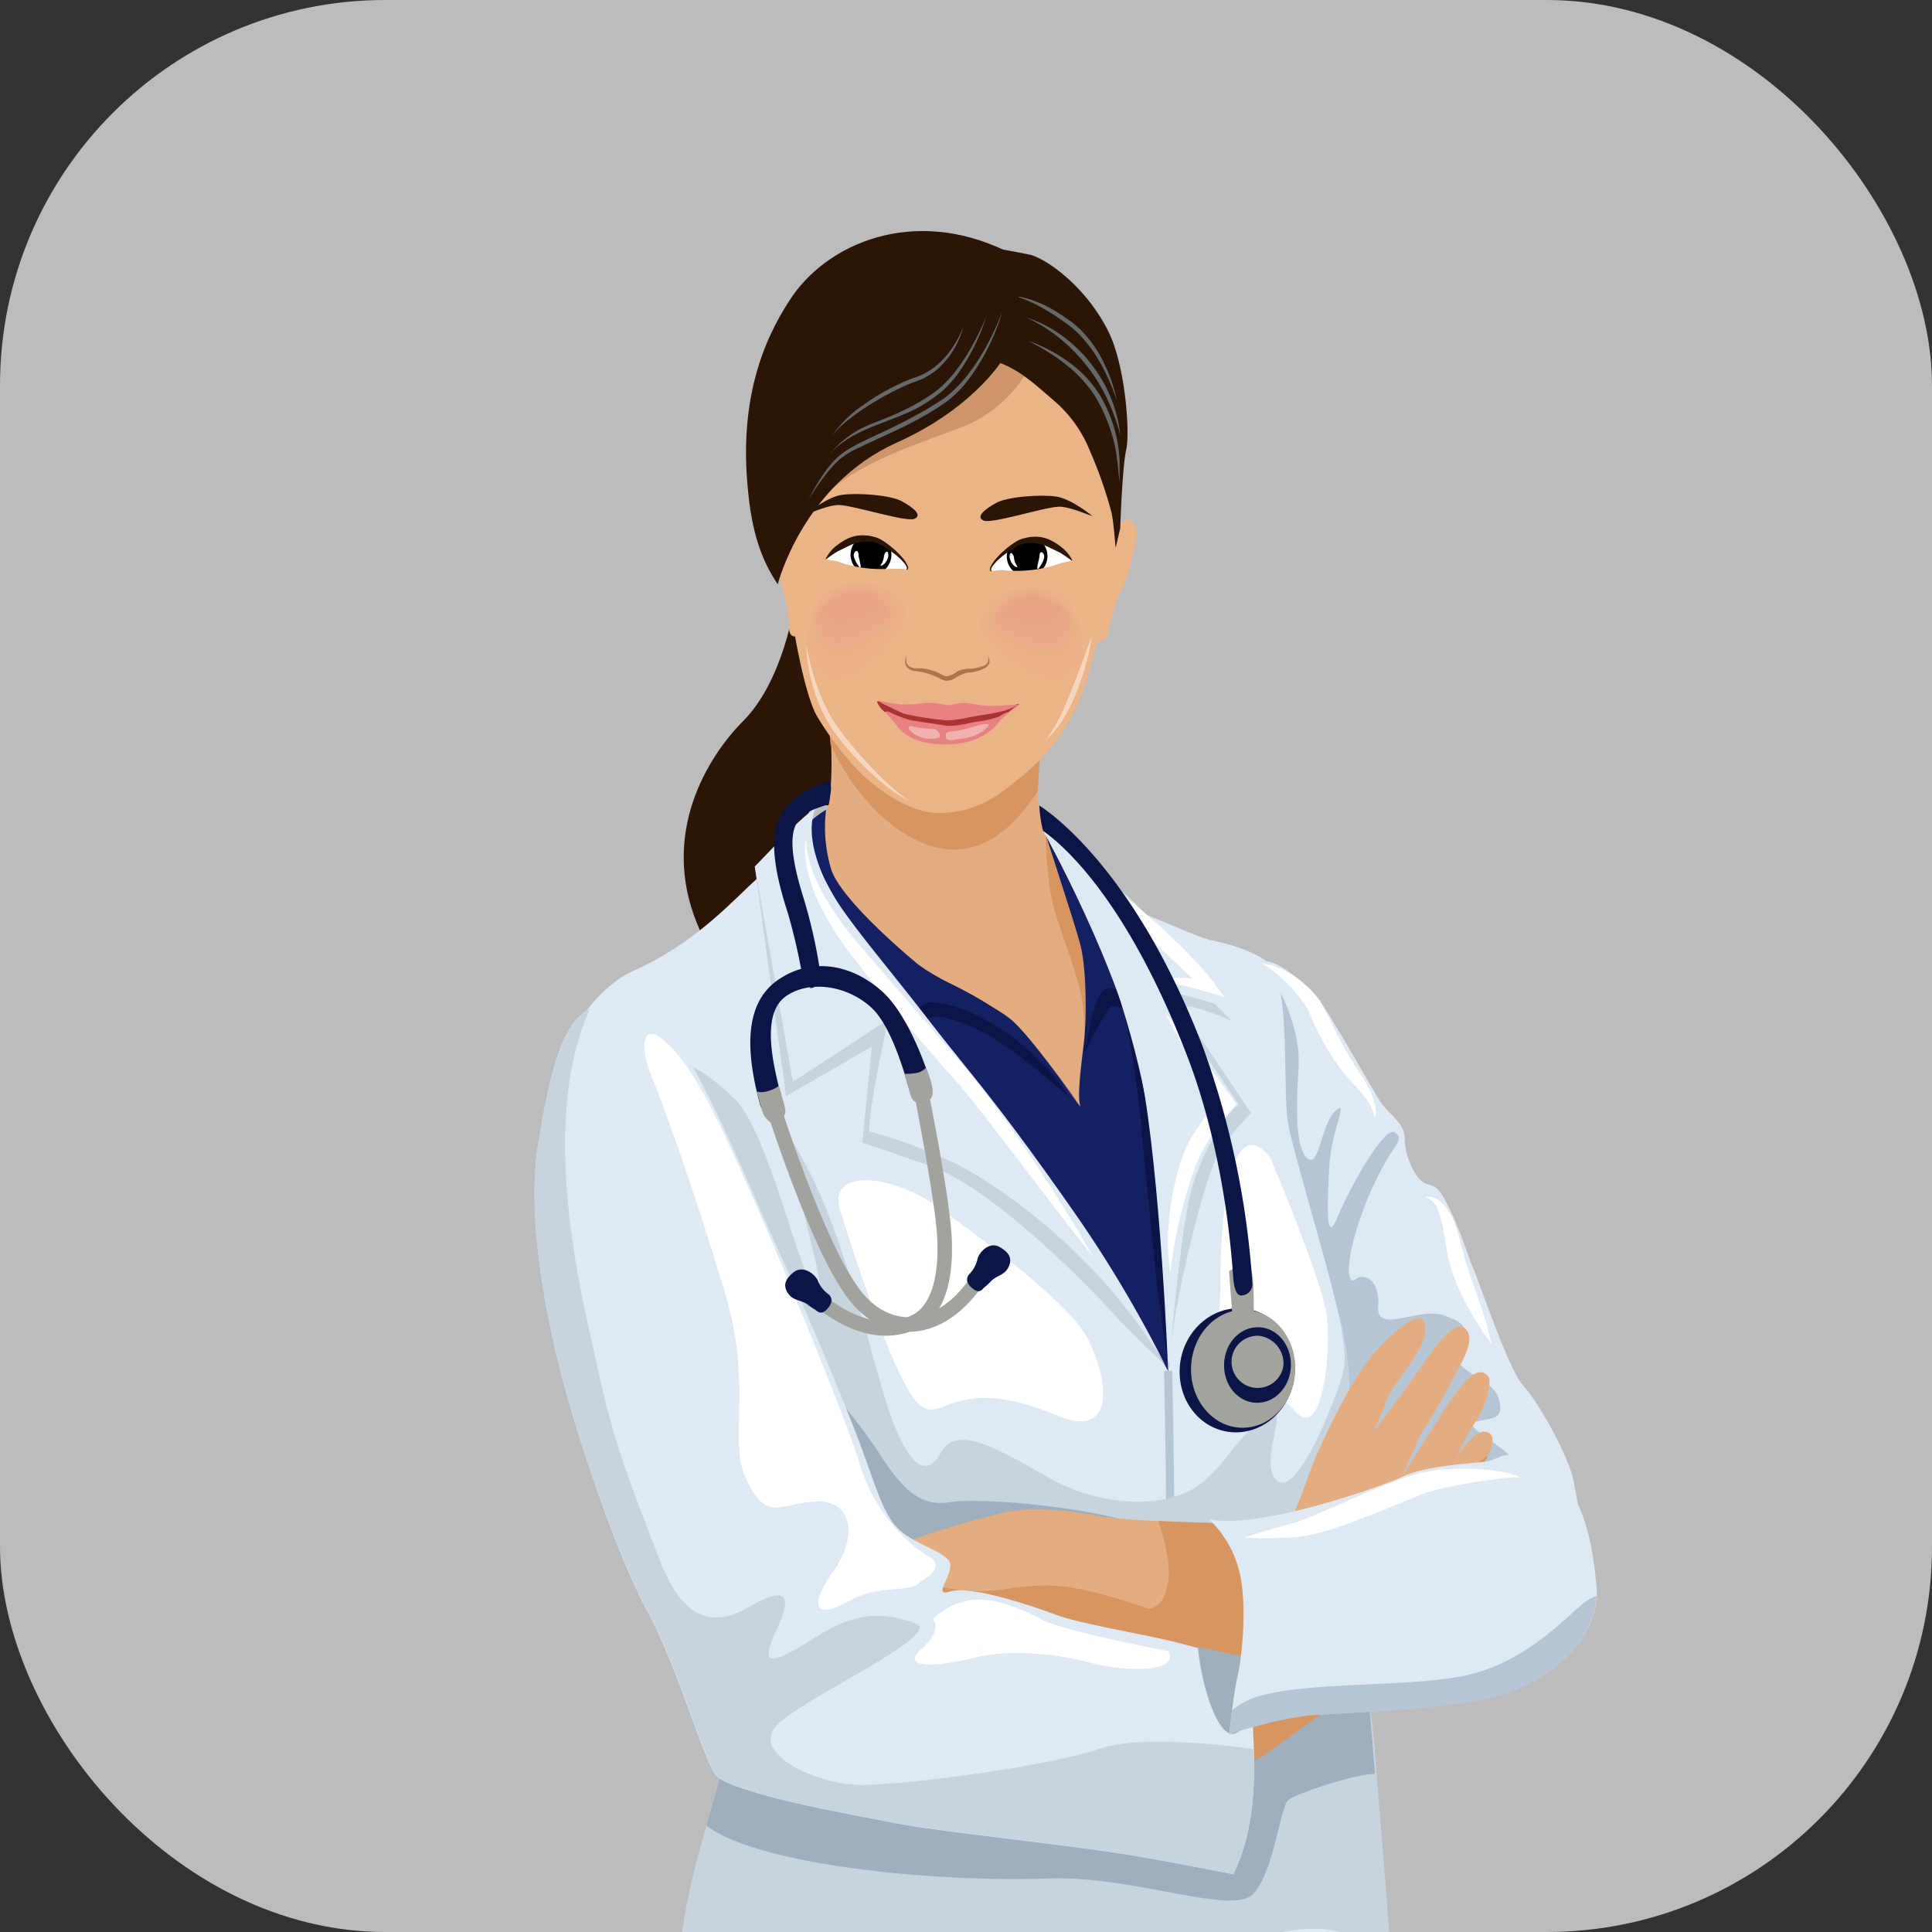 <svg xmlns="http://www.w3.org/2000/svg" xmlns:xlink="http://www.w3.org/1999/xlink" viewBox="0 0 322.94 322.94"><rect x="0" y="0" width="322.94" height="322.94" fill="#333333" stroke="none"/><defs><style>.cls-1{fill:none;}.cls-2{fill:#bcbcbc;}.cls-3{clip-path:url(#clip-path);}.cls-4{fill:#3c3f44;}.cls-5{fill:#191a1e;}.cls-6{fill:#2b1506;}.cls-7{fill:#b8bec1;}.cls-8{fill:#e4ad81;}.cls-9{fill:#d79561;}.cls-10{fill:#152063;}.cls-11{fill:#0b1547;}.cls-12{fill:#dfe9f4;}.cls-13{fill:#b6c5d3;}.cls-14{fill:#fff;}.cls-15{fill:#c6d4e0;}.cls-16{fill:#9fafbc;}.cls-17{fill:#a3a39d;}.cls-18{fill:#ebb486;}.cls-19{fill:#e88282;}.cls-20{fill:#a33;}.cls-21{fill:#f2b1b1;}.cls-22{fill:#af734a;}.cls-23{fill:#ce956b;}.cls-24{opacity:0.45;}.cls-25{fill:#ebb386;}.cls-26{fill:#ebb286;}.cls-27{fill:#ebb186;}.cls-28{fill:#ebb086;}.cls-29{fill:#ebaf85;}.cls-30{fill:#eaae85;}.cls-31{fill:#eaad85;}.cls-32{fill:#eaac85;}.cls-33{fill:#eaab85;}.cls-34{fill:#eaaa85;}.cls-35{fill:#eaa985;}.cls-36{fill:#eaa885;}.cls-37{fill:#eaa784;}.cls-38{fill:#eaa684;}.cls-39{fill:#eaa584;}.cls-40{fill:#eaa484;}.cls-41{fill:#eaa384;}.cls-42{fill:#e9a384;}.cls-43{fill:#e9a284;}.cls-44{fill:#e9a184;}.cls-45{fill:#e9a084;}.cls-46{fill:#e99f84;}.cls-47{fill:#e99e83;}.cls-48{fill:#e99d83;}.cls-49{fill:#e99c83;}.cls-50{fill:#e99b83;}.cls-51{fill:#e99a83;}.cls-52{fill:#e99983;}.cls-53{fill:#e99883;}.cls-54{fill:#e89783;}.cls-55{fill:#e89682;}.cls-56{fill:#e89582;}.cls-57{fill:#e89482;}.cls-58{fill:#e89382;}.cls-59{fill:#e89282;}.cls-60{fill:#f7d6bf;}.cls-61{fill:#656868;}</style><clipPath id="clip-path"><rect class="cls-1" width="322.94" height="322.94" rx="64.41"/></clipPath></defs><g id="background"><rect class="cls-2" width="322.94" height="322.94" rx="64.41"/></g><g id="image"><g class="cls-3"><path class="cls-4" d="M117.76,394.63s2.35,52.49,1.57,61.12-.79,17.26-.79,17.26,12.49,0,22.64,4.31,49.92,3.69,60.85.81,16-5.75,16-5.75,2-24.54,3.53-38.92c2.7-24.84,6.81-55.79,6.14-76.64-.78-24.45-2.23-49.91-2.23-49.91l-7.81-15.82-85.84-10s-16,38.83-14.49,56.09S117.76,381,117.76,394.63Z"/><path class="cls-5" d="M225.49,306.91l-7.81-15.82L130.54,286s-14.75,34-13.19,51.22.41,43.77.41,57.43c0,0,2.35,52.49,1.57,61.12s-.79,17.26-.79,17.26a70.92,70.92,0,0,1,18.84,2.92c1.29-23.43,3.71-64.83,5.36-77,2.34-17.26,24.2-30.92,49.18-38.83,13.58-4.3,26.23-10.39,35.8-17.68C226.52,324.26,225.49,306.91,225.49,306.91Z"/><path class="cls-6" d="M133.18,96.54c0,5.56-2.78,17.79-8.89,23.91s-13.9,18.9-7.78,33.91,23.34,41.14,23.34,41.14-1.11,5.56,11.68-21.13,13.9-18.34,11.67-35S133.18,96.54,133.18,96.54Z"/><path class="cls-7" d="M138.19,134.6a61.26,61.26,0,0,0,7.73.47s27.46,1.72,29.28,5c3.83,7-23.83,16.76-30.64,13.44s-8.07-11.73-9.1-14.69S135.46,134.13,138.19,134.6Z"/><path class="cls-8" d="M138.67,133.47c1-8.17-.68-19.19-.68-19.19s13,7.48,19.43,8.17a31.6,31.6,0,0,0,16.7-2.48s-2.38,16.7,1.71,21.67,7.5,8.89,7.5,8.89,5.79,32.34,5.45,43S182.65,207,173.1,201s-38.52-37.67-42.27-43.36A28.44,28.44,0,0,1,126.4,147S137.65,141.64,138.67,133.47Z"/><path class="cls-9" d="M138.81,124.37c-.3-3.85-.82-10.09-.82-10.09s13,7.48,19.43,8.17a31.6,31.6,0,0,0,16.7-2.48s-.49,10.41-.67,12.33c-3.48,5.22-10.66,14.14-22.15,7.11C146.19,136.29,141.65,130.61,138.81,124.37Z"/><path class="cls-9" d="M174.81,139.51c0,2.84.34,9.24,1.7,13.5s2.39,6.76,3.75,11.38,1,10,.68,15.28c0,0,2.39-2.13,3.41-9.6a31.15,31.15,0,0,0-2-17.41C180.26,147.68,174.81,139.51,174.81,139.51Z"/><path class="cls-10" d="M174.81,139.51s4.77,14.57,5.79,18.48,1,12.08.68,15.28-1.36,9.95-.68,11.73c0,0-6.82-8.89-10.23-12.08s-16.36-9.24-19.43-12.44-14.65-13.86-14-21-3.41,2.13-3.41,2.13L126.4,147A119.94,119.94,0,0,0,138,173.63c10.23,17.41,39.2,50.46,50.45,56.5s13-6,12.27-21.32-9.2-37.32-12.61-47.27-7.16-13.86-8.52-16.34A30.49,30.49,0,0,0,174.81,139.51Z"/><path class="cls-11" d="M147.19,159.77c3.75.71,14.66,5.68,19.1,8.88s12.61,14.93,12.61,14.93-9.92-9.05-16-11.73c-6.48-2.84-8-2.3-9.21.35a44.54,44.54,0,0,0-3.41,11.38A75,75,0,0,1,145.83,169C144.13,160.48,143.45,159.06,147.19,159.77Z"/><path class="cls-11" d="M191.85,172.2s-4.77-5.68-6.48-3.55a48.9,48.9,0,0,0-4.09,7.46s0-7.81,1.71-12.08S188.78,167.58,191.85,172.2Z"/><path class="cls-10" d="M180.6,185s-8.18-11.73-11.59-14.57-12.61-6.75-16-9.6-12.27-10.66-14-15.28a24.43,24.43,0,0,1-.93-10.2s-2.82,1.67-3.5,3.09-3.07,5.69-3.07,5.69,8.87,18.84,9.89,22,8.18,15.28,8.18,15.28,1.71-14.21,6.14-13.86,7.66,2.06,11.25,4.27C174.47,176.47,180.6,185,180.6,185Z"/><path class="cls-10" d="M174.81,139.51s6.47,7.46,8.52,11,8.52,21.67,8.52,21.67-2.73-5-4.77-6.39-3.07-.36-4.09,2.49a72.84,72.84,0,0,0-1.71,7.81s1.37-12.79,0-16.7S174.81,139.51,174.81,139.51Z"/><path class="cls-11" d="M187.6,167.76a177,177,0,0,1,3.1,19.58c.17,3.59,1.72,17.77,2.41,24.78s2.76,19.57,2.76,19.57a47.9,47.9,0,0,0,2.58-21.37,146.27,146.27,0,0,0-5.51-29.09C190.35,172.25,187.6,167.76,187.6,167.76Z"/><path class="cls-12" d="M210.94,161.19c.7-2,7.5,2.84,9.89,6.39s7.84,13.15,9.54,16,4.43,3.91,4.43,6.75,1.71,6.75,3.41,7.46,2,0,4.09,4.27,3.41,8.88,4.09,10.3,5.8,16.7,8.18,19.19,7.84,12.08,8.53,16.35,5.11,22-1,26.65-27.95,4.27-37.49-13.5c0,0-1.37-14.57-4.44-21s-3.4-28.07-6.81-37.67S206.51,174,210.94,161.19Z"/><path class="cls-13" d="M214,165.81s3.41,6.39,3.07,12.44-.68,13.15,1.36,15.28,2.39-5.69,4.77-7.82-.68,3.2-1,9.24-.68,13.5,1.36,8.53,7.84-15.28,9.55-14.22,0,2.14-1.71,5.33A54.93,54.93,0,0,0,226.62,206c-1.7,5.69-1.36,8.89,0,7.82s4.09,0,3.75,4.62,6.82,0,10.91,1.42,4.09,2.14,2.39,5.69,5.79,4.62,6.81,8.17-.68,3.2-3.75,3.91,6.48,4.62,7.5,8.18-20.11,1.42-27.61,3.19c-1.38.33-2.6.61-3.69.76a42.86,42.86,0,0,0-2.79-9.64c-3.06-6.4-3.4-28.07-6.81-37.67-.6-1.69-1.2-3.68-1.76-5.86l.05-.18C209.12,186.06,214,165.81,214,165.81Z"/><path class="cls-12" d="M108,451.51c.94-6.78,2.17-67.42,5-115.39,1.07-18.46,5-29.23,8.2-42s10-49.28,3.64-66.81-9.09-40.75-15.91-47.39S98,169,98,169s3.24-4.62,7.73-6.64C116.15,157.69,122,151,126.4,147a110.34,110.34,0,0,0,8.18-8.53S135,150.67,147,163.09c4.38,4.55,19.09,22.46,26,32a339.59,339.59,0,0,1,22.27,34.11s.91-6.63-1.36-28.9-6.37-31.27-9.09-41.22-3.19-12.32-3.19-12.32,4.55,4.26,8.64,5.68,10,4.27,12.27,4.74,6.59,1.54,9.43,3.67c3.8,2.85,2.39,21,3.3,26.66s8.18,28.43,9.54,37.43,0,13.74.91,34.11S231,299.45,231,314.8c0,12.16,4,32.52,5.38,53.55.72,10.95,6.32,60.48,8.1,72.16,0,0-.15,7.89-15.48,9s-21.52,1.23-31.8,2.84-15.32,5.11-43.71,6.24S108,451.51,108,451.51Z"/><path class="cls-14" d="M212.31,193.48s8.71,20.44,9.47,26.5-.76,21.19-5.3,15.89-6.44-.75-11.36-.37S204,226.79,204,214.3,205.88,185.53,212.31,193.48Z"/><path class="cls-14" d="M155.16,200.67s23.43,16,26.87,23.47c4.17,9.08,3.07,16.05-5.29,12.49-17.79-7.57-19.31,2.27-23.47-2.27s-11-26.12-12.87-32.17S146.83,195.75,155.16,200.67Z"/><path class="cls-15" d="M190.71,155.5l15.23,15.17a47.2,47.2,0,0,0-6.59-2.37c-2.27-.48-.91,1.89-.91,1.89l10.68,15.87a47.19,47.19,0,0,0-5,5.93c-3.18,4.73-8.63,30.08-8.41,33.88,0,0,1.14-19.67-.45-33.17S188,160,186.85,156.21,190.71,155.5,190.71,155.5Z"/><path class="cls-15" d="M194.35,227.76s-12.5-22-19.32-30.09-23.86-30.32-28.18-36-11.36-18.48-11.59-20.37-9.09,3.55-9.09,3.55l5.23,38.38,14.32-8.29L144.13,191s5.68,1.9,11.59,4c10.41,3.75,26.36,20.14,30,24.16S194.35,227.76,194.35,227.76Z"/><path class="cls-12" d="M174.35,138.85s5.91,4.1,12.73,9.78,18.63,19.9,18.63,19.9-9.09-2.84-11.36-2.84c0,0,2.63,4.42,4.55,7.11,5.22,7.34,8.18,11.84,8.18,11.84s-3.18,1.9-6.82,10.9c-1.58,3.91-2.27,8.53-3.18,16.11s-1.82,17.53-1.82,17.53-1.25-32.57-4.54-49.75S174.35,138.85,174.35,138.85Z"/><path class="cls-12" d="M195.26,229.18A207.23,207.23,0,0,0,178.9,201.7c-12.28-17.53-16.39-21.83-23-30.33-8.48-11-15.19-18.51-17.72-23.69S135,138,136.4,134.89a64.9,64.9,0,0,0-5.23,4.74l-5,5.21,6.37,36,15.91-10.42s-3.19,14.45-3.19,18.71c0,0,10.46,2.61,18.41,7.58C186,210.7,195.26,229.18,195.26,229.18Z"/><path class="cls-13" d="M204,451.24l-4,1.14c2.18-16-6.42-159.21-6.45-160-.42-4.11.14-14.44.69-24.43.34-6.38.67-12.41.67-15.8,0-8.42-.34-22.81-.34-23l1.36,0c0,.14.34,14.55.34,23,0,3.43-.32,9.48-.67,15.88-.52,9.47-1.1,20.2-.69,24.25C195.07,295.61,202.85,433.07,204,451.24Z"/><path class="cls-15" d="M123,183.93c5.46,5.69,10.23,27.72,13,31.27s-.69-7.81-2-14.21-4.77-17.06,1.36-5,10.23,30.57,13,39.09,6.13,12.8,8.86,7.82,9.54-.71,18.41,4.27,20.11,5,25.22.71,4.78-6.4,10.23-10.66-.68,6.39,2.05,9.95,7.81-7.84,9.82-13.14c2.57-6.82,2-6.47.82-14.85.53,2.21.94,4.17,1.17,5.72,1.37,9,0,13.74.91,34.11s3,21.6,3.86,32.64c.24,3.22,3,36.09,3.23,42-4.84-12.12-9.91-16.46-42.23-2.73-13.82,5.88-50.34-10.14-62.81-4.17A67.63,67.63,0,0,0,113,336.12c0-.27,0-.54,0-.8.46-18.48,5-28.43,8.18-41.22s10-49.28,3.64-66.81-9.09-40.75-15.91-47.39l-1.35-1.31C111.37,174.1,119,179.77,123,183.93Z"/><path class="cls-16" d="M229.84,296.52c-3.41,0-13.1,3.26-14.47,4.33s-2.38,11.73-5.79,15.63-19.77-3-34.43-2.48c-19.7.65-48.26-2.29-57.07-8.81,1-3.65,2.13-7.24,3.09-11.09,2.34-9.4,6.63-31.55,6.23-49.61,5.37-6.79,10.93-12.58,10.93-12.58a82.9,82.9,0,0,1,8.86,11.37c4.1,6.4,7.16,8.53,11.59,7.82s19.78.35,30,3.2c7.46,2.07,25.05.18,36.81,1.75a25.25,25.25,0,0,0,.12,3C228,273.35,229,286.28,229.84,296.52Z"/><path class="cls-8" d="M197.65,277.39s8.18-4.26,10.22-6.75,8.18-16.34,10.91-24.16c1.69-4.84,6.31-14,9-17.77a29.07,29.07,0,0,1,4.27-5c2.72-2.48,5.45-4.62,6.13-2.48s-1.7,5.68-2.73,7.1-3.4,4.62-3.75,6a40.56,40.56,0,0,1-2.38,5.34s4.94-6.58,7-9.42,6.3-9.78,8.35-8.35.34,4.62-1.37,7.81-4.09,7.47-5.11,8.89-3.75,8.17-3.75,8.17,4.09-6.75,7.5-11.9c2.52-3.82,5.12-6.93,6.82-4.8.79,1-.68,5.69-2.05,7.46a45.81,45.81,0,0,0-3.41,6.4s2.73-4.62,4.78-4.62,1.7,2.49,0,5c-1.33,1.94-3.75,5.69-3.75,5.69s-4.43,8.17-7.16,14.93a54.87,54.87,0,0,1-10.57,16.7c-3.75,3.91-11.25,8.53-14.32,11s-14.31,6-14.31,6,2.72-8.89,1.7-13.86A46.33,46.33,0,0,0,197.65,277.39Z"/><path class="cls-9" d="M199.69,284.86a46.33,46.33,0,0,0-2-7.47s8.18-4.26,10.22-6.75a52.3,52.3,0,0,0,4.32-8.15c3.86,2.34,9.38,4.92,13.75,3.89,7.5-1.78,12.95-12.8,17.73-18.48a21.9,21.9,0,0,1,5-4.55,8.71,8.71,0,0,1-.6,1c-1.33,1.94-3.75,5.69-3.75,5.69s-4.43,8.17-7.16,14.93a54.87,54.87,0,0,1-10.57,16.7c-3.75,3.91-11.25,8.53-14.32,11s-14.31,6-14.31,6S200.71,289.83,199.69,284.86Z"/><path class="cls-8" d="M205.49,254.65s-16-.35-20.8-1.07-11.25-2.13-17-.71a165.44,165.44,0,0,0-19.43,6c-4.09,1.78-10.91,8.53-13.3,9.95s-5.45,6.05-6.47,8.89-.69,8.17,6.47,8.88,23.18-3.91,28.64-6.75,10.56-8.88,16-8.53,17.72,5.33,23.18,7.11a126.54,126.54,0,0,0,13,3.2s3.41-6,1-14.57S205.49,254.65,205.49,254.65Z"/><path class="cls-9" d="M179.58,271.35c-5.46-.35-10.57,5.69-16,8.53s-21.48,7.46-28.64,6.75-7.5-6-6.47-8.88,4.09-7.46,6.47-8.89c2.19-1.3,8.09-7.06,12.21-9.39,4.16,6,14.82,7.09,20.52,6.2,6.82-1.07,10.22-.71,14.66.35s9.54,2.84,9.54,2.84,2.73.36,3.41-4.62c.42-3.08-.73-7.27-1.67-10,5.8.27,11.9.41,11.9.41s8.86,3.91,11.25,12.44a22.8,22.8,0,0,1,.83,5.58c-.06,1.31-.16,2.68-.29,4.06a16.71,16.71,0,0,1-1.57,4.93,126.54,126.54,0,0,1-13-3.2C197.3,276.68,185,271.71,179.58,271.35Z"/><path class="cls-12" d="M206.17,313.29c1.36-2.85,3.07-7.47,3.41-15.29s-1-20.25-1-20.25-8.86-2.49-13.29-3.55-15-2.85-18.75-4.27-14.32-5-17.73-3.91,1.37-3.55-.34-5.33-6.13-2.84-8.52-5.33-3.75-7.46-6.13-13.86-9.6-23.77-13-30.92c-4.42-9.42-13.63-32.69-19.43-38.73S102,166.52,98,169s-6,9.59-8.06,22.39S91.63,222,94.7,233s8.86,27.72,13.29,35.89,8.18,20.26,9.89,24.17,1,4.26,7.84,6.4,17,3.91,24.2,5.33,28.64,3.55,39.2,5.33C196.06,311.25,206.17,313.29,206.17,313.29Z"/><path class="cls-15" d="M98,169q.3-.19.6-.36c-9,20-.84,50,1.22,59.7,2.73,12.8,5.46,19.55,10.57,32.7s11.93,9.24,15.68,7.1,7.16-2.84,3.75,4.27,0,5.33,6.82,1.06,11.25-3.9,16.36-2.13-18.75,12.44-23.18,17.06,6.48,9.95,14.32,9.95,31.36-3.2,39.54-6c6.07-2.11,17.77-1.09,25.91,0,.06,2,.07,3.94,0,5.66-.34,7.82-2.05,12.44-3.41,15.29,0,0-10.11-2-17-3.2-10.56-1.78-32-3.91-39.2-5.33s-17.38-3.2-24.2-5.33-6.14-2.49-7.84-6.4-5.46-16-9.89-24.17S97.77,244,94.7,233s-6.82-28.78-4.77-41.57S94,171.49,98,169Z"/><path class="cls-14" d="M154,264.26s4.54-2.27,1.13-4.16-9.08-7.57-11.35-15.14S130.94,211.65,124.88,198s-9.46-20.06-13.62-23.85-4.25,1.18-2.36,5.72,6.93,18.49,12.2,35.92c4.92,16.27.38,25,3.78,31.79s5.3,3.78,11.36,3.41,7.37,5.61,3,11.73-2.65,7.95,2.64,4.92S152.13,266.53,154,264.26Z"/><path class="cls-14" d="M195.28,276s-17.79-3.41-21.19-5.3-9.09-4.17-12.87-3a11,11,0,0,0-5.3,3s1.89,1.51-1.89,4.92,2.65,3,8.7,1.51,13.63-.75,19.3.76S197.18,279.78,195.28,276Z"/><path class="cls-16" d="M206.41,276.58c4.31.81,4,.78,6.46,1.35-.94,5.46-4.72,11.9-6.87,11.9-2.52,0-5.08-7.58-5.79-14.59C201,275.52,205.76,276.46,206.41,276.58Z"/><path class="cls-12" d="M202.08,253.94a18,18,0,0,1,5.11,8.88c1.36,5.69.34,14.57-.34,17.42s-1.36,9.59-1.36,9.59,8.52-2.84,14.31-3.2c6.89-.42,25.74-1.14,32.73-3.91,9.88-3.9,15-11,14.32-17.76s-2.05-16.35-8.87-19.9-6.81-1.07-9.88-.72-9.89.72-13.64,2.49S210.26,255.72,202.08,253.94Z"/><path class="cls-13" d="M264.46,268.15a7.17,7.17,0,0,1,2.41-1.39c-.31,6.19-5.33,12.4-14.34,16-7,2.77-25.84,3.49-32.73,3.91-5.79.36-14.31,3.2-14.31,3.2s.19-1.86.46-4a12.85,12.85,0,0,1,2.6-1.64c6.82-3.2,24.89-2.14,35.12-3.91S260.37,271.71,264.46,268.15Z"/><path class="cls-14" d="M254.08,247a2.46,2.46,0,0,0-.68-.36l-.74-.25c-.49-.14-1-.25-1.49-.34-1-.19-2-.32-3-.41a41.51,41.51,0,0,0-6.11-.07,25.36,25.36,0,0,0-3.1.35,21.93,21.93,0,0,0-3.1.76c-1,.31-1.93.66-2.88,1l-2.8,1.1-2.76,1.14-2.72,1.18c-1.81.8-3.61,1.6-5.39,2.34a26.4,26.4,0,0,1-2.63,1l-2.87.8c-1.92.55-3.84,1.1-5.76,1.76a53.15,53.15,0,0,0,6,.07c1,0,2-.1,3-.19a13.55,13.55,0,0,0,1.61-.24c.51-.1,1-.21,1.52-.34,1-.26,2-.55,2.93-.86s1.91-.64,2.86-1,1.87-.71,2.8-1.06l2.77-1.1,2.74-1.12c.9-.39,1.81-.74,2.7-1.1a27.24,27.24,0,0,1,2.63-.9c.9-.24,1.83-.46,2.77-.66,1.9-.39,3.83-.71,5.78-1,1-.14,1.95-.28,2.93-.39.5-.05,1-.1,1.48-.13A5.64,5.64,0,0,1,254.08,247Z"/><path class="cls-14" d="M182.7,210.05c-3.55-6.23-7.41-12.28-11.43-18.22-2-3-4.09-5.89-6.26-8.77-1.08-1.44-2.2-2.85-3.37-4.25l-3.51-4.07c-4.68-5.41-9.36-10.79-14-16.22a53.94,53.94,0,0,1-6.22-8.53,28.76,28.76,0,0,1-2.23-4.77,17.14,17.14,0,0,1-.69-2.55,12.27,12.27,0,0,1-.23-2.65,11.58,11.58,0,0,0-.18,2.7,17.55,17.55,0,0,0,.38,2.7,27.07,27.07,0,0,0,1.77,5.18,47.38,47.38,0,0,0,5.75,9.25c4.35,5.7,8.92,11.24,13.61,16.65l3.53,4c1.15,1.32,2.27,2.7,3.38,4.08,2.21,2.78,4.38,5.62,6.56,8.45C173.91,198.74,178.22,204.45,182.7,210.05Z"/><path class="cls-14" d="M183,146.21c1.33,1.84,2.77,3.55,4.24,5.22s3,3.29,4.56,4.88,3.15,3.13,4.75,4.66l1.21,1.13,1.21,1.13,1.21,1.12c.4.37.81.75,1.14,1.11l1-1.67c-.72-.09-1.43-.17-2.14-.22s-1.43-.09-2.15-.11-1.43,0-2.16.07c-.36,0-.72.08-1.07.14a4.49,4.49,0,0,0-1,.32,5.15,5.15,0,0,1,1,.07l1,.19,2,.48,2,.53c.67.19,1.35.36,2,.56l2.86.83-1.85-2.51c-.37-.5-.73-.93-1.09-1.36l-1.12-1.27-1.15-1.23-1.16-1.2q-2.35-2.39-4.84-4.62c-1.65-1.49-3.35-2.94-5.1-4.32A65.39,65.39,0,0,0,183,146.21Z"/><path class="cls-14" d="M194.82,169.38c.34.69.69,1.37,1.05,2.05s.71,1.35,1.08,2c.74,1.34,1.49,2.66,2.26,4s1.56,2.61,2.36,3.9,1.61,2.58,2.44,3.86l.12-1.59c-.48.49-.9,1-1.34,1.47s-.84,1-1.24,1.53a31.08,31.08,0,0,0-2.24,3.28,19.09,19.09,0,0,0-.95,1.79l-.21.47-.11.24-.09.23c-.13.32-.25.63-.36.94a37.67,37.67,0,0,0-1.1,3.78,48,48,0,0,0-1.18,7.69,33.37,33.37,0,0,0,.32,7.74,73.68,73.68,0,0,1,1.23-7.52c.54-2.46,1.18-4.89,1.92-7.27.39-1.19.78-2.37,1.24-3.51.11-.28.22-.56.34-.84l.19-.39.19-.4c.27-.53.55-1.06.87-1.58.63-1,1.32-2.05,2.06-3q.56-.75,1.14-1.47c.38-.48.79-1,1.17-1.4l.7-.8-.57-.79c-.88-1.24-1.78-2.47-2.68-3.69s-1.83-2.43-2.76-3.63-1.89-2.39-2.86-3.57c-.48-.59-1-1.18-1.47-1.76S195.34,170,194.82,169.38Z"/><path class="cls-14" d="M249.23,224.6a12.74,12.74,0,0,0-.34-1.74c-.13-.57-.29-1.14-.46-1.7-.32-1.11-.69-2.21-1.05-3.29-.74-2.18-1.53-4.31-2.21-6.42-.36-1-.6-2.06-.89-3.21s-.62-2.25-1-3.37a11.67,11.67,0,0,0-1.75-3.25,4.55,4.55,0,0,0-1.48-1.24,2.87,2.87,0,0,0-1.82-.29,3.18,3.18,0,0,1,1.38.89,4.38,4.38,0,0,1,.79,1.33,16.65,16.65,0,0,1,.84,3.14l.58,3.34c.05.29.11.57.16.85l.08.43.1.45c.14.6.3,1.18.48,1.75a37.71,37.71,0,0,0,2.85,6.45c.56,1,1.15,2,1.79,3S248.54,223.64,249.23,224.6Z"/><path class="cls-14" d="M229.84,186.89a5.14,5.14,0,0,0,0-2.14,10.53,10.53,0,0,0-.66-2.06,19.09,19.09,0,0,0-1-1.91c-.36-.61-.77-1.2-1.14-1.76a72.55,72.55,0,0,1-3.95-7l-.92-1.8-.95-1.83c-.17-.3-.34-.63-.56-1a11.06,11.06,0,0,0-.67-.93,13.67,13.67,0,0,0-1.53-1.6,18.38,18.38,0,0,0-3.5-2.48,15.45,15.45,0,0,0-1.95-.87,6.25,6.25,0,0,0-2.09-.4,8.48,8.48,0,0,1,1.73,1.07c.54.41,1.05.84,1.55,1.29a28.39,28.39,0,0,1,2.74,2.86,17.7,17.7,0,0,1,1.13,1.53c.17.26.32.52.46.78s.25.54.39.85l.86,1.87c.3.62.6,1.24.92,1.86a33.55,33.55,0,0,0,4.68,7l.35.39.35.37.67.74c.44.5.87,1,1.27,1.53A8.75,8.75,0,0,1,229.84,186.89Z"/><path class="cls-17" d="M148.07,223.27a12.43,12.43,0,0,0,5.42-1.25c4.13-2,6.1-7.6,5.55-15.84-.47-7-3.95-24.32-4.1-25.05l-2.37.47c0,.18,3.59,17.91,4.05,24.74.47,7.08-1.05,12-4.18,13.5-7.21,3.46-14.53-3-16.6-5.11l-1.71,1.71C136,218.3,141.56,223.27,148.07,223.27Z"/><path class="cls-17" d="M151.9,222.6h.43c3.2-.12,7.95-1.69,12.41-8.43l-2-1.33c-3.09,4.65-6.71,7.19-10.48,7.34-3.11.11-6.08-1.45-8.37-4.39-6.32-8.13-13.89-32.47-14-32.72l-2.32.72c.32,1,7.77,25,14.36,33.49C144.64,220.72,148.15,222.6,151.9,222.6Z"/><path class="cls-11" d="M128.91,186.1a1.77,1.77,0,0,0,.5-.07,1.89,1.89,0,0,0,1.32-2.32c-2.5-9-2.76-14.92.79-17.29,3.84-2.56,9.94-1.74,14,1.88,3.4,3,5.61,10.9,6.42,13.6a1.88,1.88,0,0,0,3.61-1.07c-.13-.44-3.25-10.79-8.13-15.14-5.35-4.76-12-5.54-17.22-2-5.08,3.39-6.1,10.27-3.12,21.05A1.89,1.89,0,0,0,128.91,186.1Z"/><path class="cls-11" d="M135.83,164s-.46,1.17-.43,1.17a1.88,1.88,0,0,0,1.79-2,84.19,84.19,0,0,0-3-13.47c-4.09-13.29-.24-13.68,4.37-15.3.3-2.12.48-2.57.21-3.83-2.7.63-7.83,3-9,7.49-.84,3.34-.26,7.82,1.91,14.53a96.31,96.31,0,0,1,2.49,10.84C134.27,164.46,134.83,164,135.83,164Z"/><path class="cls-17" d="M154.77,178.47a2.6,2.6,0,0,1-1.62.88,8.59,8.59,0,0,1-2,.13l1.08,3.7s.4,1.22,1.41,1.15a2.68,2.68,0,0,0,1.62-.41c.67-.4.81-1.21.47-2.69A20.64,20.64,0,0,0,154.77,178.47Z"/><path class="cls-17" d="M130.19,181.5s1,3.37,1,3.64a1.7,1.7,0,0,1-.34,1.68,5.83,5.83,0,0,1-2,.81A3.41,3.41,0,0,1,127.5,186c-.34-1-1-3.57-1-3.57a2.38,2.38,0,0,0,1.34.07A5.47,5.47,0,0,0,130.19,181.5Z"/><path class="cls-11" d="M137.55,219.35a2.2,2.2,0,0,0,.86-.72,2.36,2.36,0,0,0,.58-1.17,1.36,1.36,0,0,0-.63-1.21,5.26,5.26,0,0,1-1.7-2.29c-.54-1.08-2.47-2.51-4-1.3s-1.79,2.33-.89,3.59,2.24,1,3.32,1.88c.53.44,1.07.7,1.46,1A1,1,0,0,0,137.55,219.35Z"/><path class="cls-11" d="M163.44,215.83a2.29,2.29,0,0,1-1-.57,2.26,2.26,0,0,1-.76-1.06,1.37,1.37,0,0,1,.42-1.3,5.3,5.3,0,0,0,1.31-2.53c.35-1.15,2-2.89,3.68-1.93s2.16,2,1.47,3.39-2,1.34-3,2.41c-.45.52-.95.86-1.28,1.2A1,1,0,0,1,163.44,215.83Z"/><path class="cls-11" d="M216.43,229.33c-.28,5.73-4.8,10.25-10.12,10.09s-9.39-4.92-9.12-10.65,4.8-10.24,10.11-10.09S216.7,223.61,216.43,229.33Z"/><path class="cls-17" d="M216.51,229.13c-.21,5.44-4.28,9.7-9.09,9.52s-8.54-4.74-8.33-10.18,4.27-9.7,9.08-9.52S216.72,223.7,216.51,229.13Z"/><path class="cls-11" d="M215.78,228.38c-.13,3.49-2.74,6.22-5.83,6.1s-5.47-3-5.34-6.53,2.74-6.21,5.83-6.1S215.91,224.89,215.78,228.38Z"/><path class="cls-17" d="M214.52,228.33a4.36,4.36,0,1,1-4.14-5.05A4.64,4.64,0,0,1,214.52,228.33Z"/><path class="cls-17" d="M206,219.88l-.57-7.4s2.87-1.95,3.58-.66.55,8,.55,8S208.47,221.24,206,219.88Z"/><path class="cls-11" d="M207.45,216.54h.14a1.89,1.89,0,0,0,1.75-2,143.18,143.18,0,0,0-8.2-39.33c-11.8-30.92-26.85-40.19-27.42-40.57a21.67,21.67,0,0,0,.63,4.22c.89.74,12.94,8.45,24.25,38.07,1.52,4,6.18,17,7.54,36.63C206.21,214.55,206.47,216.54,207.45,216.54Z"/><path class="cls-18" d="M171.08,50.45c5,1.39,14.77,12.54,16,19.81s-.1,17.68-.59,21.33-3.51,19.54-6,25.24A32.85,32.85,0,0,1,170.52,130c-2.73,2.18-7,6.14-14.12,5.87-4.28-.16-9.74-3.71-13.09-7.22a51.38,51.38,0,0,1-6.75-8.94c-2.43-4.15-5.22-20.33-5.13-26.53s.21-23.33,1.76-29S144.73,43.18,171.08,50.45Z"/><path class="cls-19" d="M170.35,117.74s-2.31,1.82-2.91,2.43-2.67,4.13-9,4.26-8.13-2.56-8.74-3.41a34.26,34.26,0,0,0-2.43-2.67s-1.51-1.86.12-.85c2.55,1.58,8.87,2.43,10.33,2.31s5-.85,6.68-.85C167.07,119,170.35,117.38,170.35,117.74Z"/><path class="cls-20" d="M147.39,117.5c2.55,1.58,8.87,2.43,10.33,2.31s5-.85,6.68-.85c2.67,0,5.95-1.58,5.95-1.22a11.91,11.91,0,0,0-1.7,1.22,7.12,7.12,0,0,0-1.7.85,18.39,18.39,0,0,1-3.89.85c-1.21.24-3.64.85-5.1.61s-4.87-.72-5.59-.85A20,20,0,0,1,148.6,119a1.11,1.11,0,0,0-.76,0l-.57-.58S145.76,116.49,147.39,117.5Z"/><path class="cls-19" d="M170.35,117.74s-3.52.25-4.62.25c-1.82,0-3.52-.49-4.61-.49s-2.43.49-2.8.36a14.12,14.12,0,0,0-3.64-.36,25.25,25.25,0,0,1-4.25.24c-1.09-.12-3.53-.6-3.53-.6a31.24,31.24,0,0,0,4.26,2.18,54.77,54.77,0,0,0,7.28,1.1,20.81,20.81,0,0,0,3.41-.49c.48-.12,3.76-.61,4.86-.85A12.54,12.54,0,0,0,170.35,117.74Z"/><path class="cls-21" d="M164.28,122.24c.38-.39,1.58-1.22.61-1.22s-3.16.85-4.74,1.1-2.19.12-2.07,1,1,.61,2.55.36A8.45,8.45,0,0,0,164.28,122.24Z"/><path class="cls-21" d="M156.87,123.33c.59-.16,0-1.33-.73-1.46a24.72,24.72,0,0,1-3.28-.36c-.49-.24-1.34-.24-.85.48A4.92,4.92,0,0,0,156.87,123.33Z"/><path class="cls-22" d="M165.13,109.72a1.23,1.23,0,0,1-.85,1.63,7.77,7.77,0,0,1-2.09.43c-.36,0-.73,0-1.11.1a3.5,3.5,0,0,0-.59.13,3.24,3.24,0,0,0-.56.27,3.14,3.14,0,0,1-1.79.74,2.15,2.15,0,0,1-.88-.35,9.82,9.82,0,0,0-1-.46,10,10,0,0,0-2.21-.51l-.57,0c-.19,0-.4,0-.54,0a1.9,1.9,0,0,1-.93-.3,1.19,1.19,0,0,1-.52-.81,2.62,2.62,0,0,1,.08-1.07,2.38,2.38,0,0,0-.28,1.09,1.5,1.5,0,0,0,.5,1.07,2.25,2.25,0,0,0,1.09.49c.23,0,.39,0,.57.06a5.06,5.06,0,0,1,.52.08,10.16,10.16,0,0,1,2,.59,8.33,8.33,0,0,1,1,.44,2.85,2.85,0,0,0,1.15.44,2.39,2.39,0,0,0,1.26-.28,9.37,9.37,0,0,0,1-.59,4.65,4.65,0,0,1,2-.53,7.12,7.12,0,0,0,2.16-.66,1.7,1.7,0,0,0,.82-.85A1.34,1.34,0,0,0,165.13,109.72Z"/><path class="cls-14" d="M165.86,95.51c-.49-.12-.32-.57.24-1.33,1-1.34,3.52-3.41,4.74-3.65,2.88-.58,4.13,0,6.19,1.22a9.05,9.05,0,0,1,2.19,1.94s-2.31.61-2.8.85-3.15,1.46-4.85,1.34-3.65-.61-4-.61S165.86,95.51,165.86,95.51Z"/><path d="M173.91,90.4a3.35,3.35,0,0,1,0,5.1,7,7,0,0,1-2.34.38c-.66,0-1.35-.15-2-.25A3.37,3.37,0,0,1,168.29,93a3.14,3.14,0,0,1,.19-1.1,7.11,7.11,0,0,1,2.35-1.34A8.07,8.07,0,0,1,173.91,90.4Z"/><path class="cls-14" d="M173.63,95s1.22-1.58.85-2.31-.73-.37-.73.24S173,95.51,173.63,95Z"/><path class="cls-14" d="M170.11,94.78a3.35,3.35,0,0,1-.61-1.45c0-.61-.61-1.34-.73-.49S169.5,94.9,170.11,94.78Z"/><path class="cls-6" d="M165.87,95.46c-.39-.1-.16-.49,0-.76a5.7,5.7,0,0,1,.66-.81,13.85,13.85,0,0,1,1.6-1.36,16,16,0,0,1,1.76-1.14,5.21,5.21,0,0,1,.91-.41,4.32,4.32,0,0,1,.48-.11l.49-.08a6.72,6.72,0,0,1,3.79.81c.31.13.62.29.94.45a8.59,8.59,0,0,1,.91.47,17,17,0,0,1,1.73,1.21l.09-.08a6.34,6.34,0,0,0-1.32-1.78,10.65,10.65,0,0,0-1.81-1.31,6,6,0,0,0-2.17-.78,6.62,6.62,0,0,0-2.31.09l-.56.13c-.19.06-.34.1-.55.18a5.73,5.73,0,0,0-1,.56,14.24,14.24,0,0,0-1.73,1.34,13.17,13.17,0,0,0-1.51,1.57,7.71,7.71,0,0,0-.61.92,1.65,1.65,0,0,0-.19.54.42.42,0,0,0,.08.32.54.54,0,0,0,.27.14Z"/><path class="cls-6" d="M182.62,86.28c-1.46-.49-4.09-1.66-5.71-1.58-2.55.12-11.18,2.92-12.51,2.31s.12-1.82,2.06-2.92S174,82.63,176.55,83,182.62,86.28,182.62,86.28Z"/><path class="cls-18" d="M179.63,93.75s-1.31.18-2.26.36a21.46,21.46,0,0,1-7.56,1.31c-2.26,0-3.85-.21-4.35.24s1.85,1.54,2.21,1.6,4.86.27,5.41.18A10.5,10.5,0,0,0,179.63,93.75Z"/><path class="cls-14" d="M151.4,95.27c.49-.12.32-.57-.24-1.34-1-1.33-3.53-3.4-4.74-3.64-2.88-.58-4.13,0-6.2,1.21a9.06,9.06,0,0,0-2.18,2,28.05,28.05,0,0,1,2.79.85c.49.24,3.16,1.45,4.86,1.33s3.65-.6,4-.6S151.4,95.27,151.4,95.27Z"/><path d="M143.35,90.16a3.36,3.36,0,0,0,0,5.1,7,7,0,0,0,2.35.37c.66,0,1.35-.14,2-.24A3.35,3.35,0,0,0,149,92.73a3.68,3.68,0,0,0-.19-1.1,7.13,7.13,0,0,0-2.35-1.34A8.07,8.07,0,0,0,143.35,90.16Z"/><path class="cls-14" d="M143.63,94.78s-1.22-1.58-.86-2.3.73-.37.73.24S144.23,95.27,143.63,94.78Z"/><path class="cls-14" d="M147.15,94.54a3.37,3.37,0,0,0,.6-1.46c0-.6.61-1.33.73-.48S147.75,94.66,147.15,94.54Z"/><path class="cls-6" d="M151.38,95.21c.39-.09.16-.49,0-.75a5.82,5.82,0,0,0-.66-.81,12.32,12.32,0,0,0-1.61-1.36,15.64,15.64,0,0,0-1.76-1.15,5.4,5.4,0,0,0-.9-.4l-.48-.12-.49-.07a6.78,6.78,0,0,0-3.79.8c-.32.14-.63.3-.95.46s-.6.29-.9.46a19.43,19.43,0,0,0-1.74,1.21l-.09-.07a7,7,0,0,1,1.32-1.79,12.1,12.1,0,0,1,1.81-1.3,6,6,0,0,1,2.17-.78,6.93,6.93,0,0,1,2.32.08l.56.14c.18.06.34.1.55.18a7.48,7.48,0,0,1,1,.55,17.35,17.35,0,0,1,1.73,1.34A14.1,14.1,0,0,1,151,93.41a5.59,5.59,0,0,1,.6.92,1.83,1.83,0,0,1,.2.54.4.4,0,0,1-.08.31.44.44,0,0,1-.27.14Z"/><path class="cls-6" d="M134.63,86c1.46-.49,4.1-1.66,5.71-1.58,2.56.12,11.18,2.91,12.52,2.3s-.12-1.82-2.07-2.91-7.53-1.46-10.08-1.09S134.63,86,134.63,86Z"/><path class="cls-18" d="M137.62,93.46s1.31.17,2.26.35a21.34,21.34,0,0,0,7.56,1.31c2.25,0,3.85-.21,4.34.24s-1.84,1.55-2.2,1.6-4.86.27-5.42.18A10.47,10.47,0,0,1,137.62,93.46Z"/><path class="cls-18" d="M133,89.1s-.78-3.88-2.59-3-.9,5-.75,7.3.78,3.51,1.43,5.93a30.79,30.79,0,0,1,.81,5.58c0,1.82,1.23,1.44,1.23,1.44s-.43-4.73-.47-7.4S133,89.1,133,89.1Z"/><path class="cls-18" d="M186.21,89.69s1.27-3.74,2.95-2.64.26,5.07-.19,7.33-1.22,3.39-2.16,5.71a29.93,29.93,0,0,0-1.51,5.43c-.26,1.8-2.4,2-2.4,2s1-4.73,1.43-7.38S186.21,89.69,186.21,89.69Z"/><path class="cls-23" d="M172,61.55a22.09,22.09,0,0,1-9.58,9.13c-6.52,3-23,6.9-27.95,16.45,0,0-1.78-5.32,1-13.38S156,47.21,172,61.55Z"/><g class="cls-24"><path class="cls-18" d="M180.88,112.26a10.6,10.6,0,0,0,.43-6.59,14.12,14.12,0,0,0-2.48-5.21c-2-2.62-7.11-3.4-10.25-2-4,1.74-7.32,5.26-4.48,8.72s6.49,6.37,9.63,7.37S179.19,116.35,180.88,112.26Z"/><path class="cls-25" d="M168.63,98.47c-3.09,1.34-5.77,3.76-5.44,6.38a4.29,4.29,0,0,0,1,2.19q.66.81,1.38,1.56c2.55,2.66,5.51,4.81,8.12,5.63,3.09,1,5.37,1.79,7.05-2.2a10.25,10.25,0,0,0,.45-6.47,13.63,13.63,0,0,0-2.48-5.11C176.7,97.89,171.72,97.12,168.63,98.47Z"/><path class="cls-26" d="M168.67,98.51c-3,1.33-5.65,3.71-5.35,6.28a4.19,4.19,0,0,0,1,2.15c.43.53.89,1,1.37,1.53,2.5,2.58,5.42,4.69,8,5.48,3.05,1,5.29,1.74,7-2.15a10,10,0,0,0,.47-6.35,13.24,13.24,0,0,0-2.49-5C176.61,97.94,171.71,97.18,168.67,98.51Z"/><path class="cls-26" d="M168.72,98.55c-3,1.32-5.56,3.66-5.27,6.18a4,4,0,0,0,1,2.11c.42.52.88,1,1.35,1.49a20.66,20.66,0,0,0,7.88,5.35c3,.92,5.2,1.68,6.88-2.11a9.69,9.69,0,0,0,.49-6.23,12.65,12.65,0,0,0-2.5-4.91C176.51,98,171.71,97.24,168.72,98.55Z"/><path class="cls-27" d="M168.77,98.6c-2.94,1.29-5.46,3.59-5.19,6.06a3.88,3.88,0,0,0,.92,2.08c.42.51.87,1,1.34,1.46a20.53,20.53,0,0,0,7.76,5.2c3,.9,5.12,1.63,6.78-2.06a9.33,9.33,0,0,0,.51-6.1,12.38,12.38,0,0,0-2.49-4.82C176.41,98,171.7,97.31,168.77,98.6Z"/><path class="cls-28" d="M168.81,98.64c-2.89,1.28-5.35,3.54-5.1,6a3.72,3.72,0,0,0,.89,2,17.74,17.74,0,0,0,1.32,1.42,20.16,20.16,0,0,0,7.64,5.06c2.92.88,5,1.58,6.7-2a9,9,0,0,0,.53-6,11.84,11.84,0,0,0-2.5-4.72C176.32,98.09,171.7,97.37,168.81,98.64Z"/><path class="cls-29" d="M168.86,98.69c-2.84,1.26-5.25,3.48-5,5.85a3.68,3.68,0,0,0,.87,2,17.1,17.1,0,0,0,1.3,1.39,20,20,0,0,0,7.53,4.91c2.87.85,4.95,1.53,6.6-2a8.71,8.71,0,0,0,.55-5.85,11.38,11.38,0,0,0-2.5-4.62C176.22,98.14,171.7,97.43,168.86,98.69Z"/><path class="cls-30" d="M168.9,98.73c-2.78,1.24-5.15,3.42-4.94,5.74a3.59,3.59,0,0,0,.85,2,14.7,14.7,0,0,0,1.28,1.34,19.81,19.81,0,0,0,7.41,4.78c2.83.82,4.87,1.47,6.51-1.93a8.39,8.39,0,0,0,.57-5.73,11,11,0,0,0-2.5-4.52C176.13,98.19,171.69,97.49,168.9,98.73Z"/><path class="cls-31" d="M169,98.77c-2.74,1.23-5,3.37-4.86,5.64a3.43,3.43,0,0,0,.82,1.94,14.1,14.1,0,0,0,1.26,1.31,19.76,19.76,0,0,0,7.29,4.63c2.79.8,4.8,1.42,6.42-1.88a8.06,8.06,0,0,0,.59-5.6,10.66,10.66,0,0,0-2.5-4.43C176,98.24,171.69,97.55,169,98.77Z"/><path class="cls-31" d="M169,98.82c-2.69,1.21-4.95,3.31-4.78,5.53a3.33,3.33,0,0,0,.79,1.9,11.43,11.43,0,0,0,1.24,1.27,19.5,19.5,0,0,0,7.18,4.49c2.74.77,4.71,1.37,6.33-1.83a7.82,7.82,0,0,0,.61-5.48,10.28,10.28,0,0,0-2.51-4.33C175.94,98.29,171.69,97.61,169,98.82Z"/><path class="cls-32" d="M169,98.86c-2.64,1.2-4.84,3.25-4.69,5.42a3.22,3.22,0,0,0,.76,1.87,11.08,11.08,0,0,0,1.23,1.24,19.45,19.45,0,0,0,7,4.35c2.71.74,4.64,1.31,6.25-1.79a7.62,7.62,0,0,0,.63-5.36,10,10,0,0,0-2.52-4.23C175.84,98.34,171.68,97.67,169,98.86Z"/><path class="cls-33" d="M169.09,98.91c-2.59,1.17-4.75,3.19-4.62,5.31a3.17,3.17,0,0,0,.74,1.83,10.64,10.64,0,0,0,1.21,1.21,19.32,19.32,0,0,0,6.94,4.2c2.66.72,4.56,1.26,6.15-1.75a7.2,7.2,0,0,0,.65-5.23,9.66,9.66,0,0,0-2.51-4.13C175.75,98.39,171.68,97.73,169.09,98.91Z"/><path class="cls-34" d="M169.14,99c-2.55,1.16-4.65,3.14-4.54,5.21a3,3,0,0,0,.71,1.79,8.86,8.86,0,0,0,1.2,1.17,19.06,19.06,0,0,0,6.82,4.06c2.61.7,4.48,1.21,6.06-1.7a7,7,0,0,0,.67-5.1,9.34,9.34,0,0,0-2.52-4A8.31,8.31,0,0,0,169.14,99Z"/><path class="cls-35" d="M169.18,99c-2.49,1.15-4.54,3.09-4.45,5.1a2.94,2.94,0,0,0,.68,1.76,9.11,9.11,0,0,0,1.18,1.14,19,19,0,0,0,6.7,3.91c2.57.67,4.41,1.16,6-1.65a6.67,6.67,0,0,0,.69-5,9,9,0,0,0-2.52-3.94A8.23,8.23,0,0,0,169.18,99Z"/><path class="cls-36" d="M169.23,99c-2.44,1.12-4.45,3-4.37,5a2.8,2.8,0,0,0,.66,1.73,8,8,0,0,0,1.15,1.09,18.86,18.86,0,0,0,6.59,3.78c2.53.64,4.33,1.1,5.88-1.61a6.45,6.45,0,0,0,.71-4.86,8.72,8.72,0,0,0-2.52-3.84A8.12,8.12,0,0,0,169.23,99Z"/><path class="cls-36" d="M169.27,99.08c-2.39,1.11-4.34,3-4.29,4.89a2.72,2.72,0,0,0,.64,1.69,7.23,7.23,0,0,0,1.14,1.06,18.78,18.78,0,0,0,6.47,3.63c2.48.62,4.25,1.05,5.79-1.56a6.23,6.23,0,0,0,.73-4.74,8.52,8.52,0,0,0-2.53-3.74A8,8,0,0,0,169.27,99.08Z"/><path class="cls-37" d="M169.32,99.13c-2.34,1.09-4.24,2.91-4.21,4.77a2.64,2.64,0,0,0,.61,1.66,6.83,6.83,0,0,0,1.12,1,18.68,18.68,0,0,0,6.35,3.49c2.44.6,4.18,1,5.7-1.52a5.93,5.93,0,0,0,.75-4.6,8.12,8.12,0,0,0-2.53-3.65A7.92,7.92,0,0,0,169.32,99.13Z"/><path class="cls-38" d="M169.37,99.17c-2.3,1.08-4.15,2.85-4.13,4.67a2.54,2.54,0,0,0,.58,1.62,6.52,6.52,0,0,0,1.1,1,18.64,18.64,0,0,0,6.24,3.35c2.4.57,4.11.94,5.61-1.48a5.68,5.68,0,0,0,.77-4.48,7.77,7.77,0,0,0-10.17-4.67Z"/><path class="cls-39" d="M169.41,99.21c-2.24,1.06-4,2.8-4,4.57a2.4,2.4,0,0,0,.55,1.58,5.28,5.28,0,0,0,1.09,1,18.4,18.4,0,0,0,6.12,3.21c2.35.54,4,.89,5.51-1.43a5.44,5.44,0,0,0,.79-4.36,7.57,7.57,0,0,0-2.53-3.45A7.73,7.73,0,0,0,169.41,99.21Z"/><path class="cls-40" d="M169.46,99.26c-2.19,1-4,2.74-4,4.46a2.27,2.27,0,0,0,.52,1.54,5.3,5.3,0,0,0,1.07.92,18.56,18.56,0,0,0,6,3.06c2.31.52,4,.85,5.43-1.38a5.19,5.19,0,0,0,.81-4.23,7.42,7.42,0,0,0-2.54-3.37A7.62,7.62,0,0,0,169.46,99.26Z"/><path class="cls-41" d="M169.51,99.3c-2.15,1-3.85,2.69-3.89,4.35a2.22,2.22,0,0,0,.51,1.51,4.58,4.58,0,0,0,1.05.89,18.57,18.57,0,0,0,5.88,2.91c2.26.5,3.89.8,5.33-1.33a4.92,4.92,0,0,0,.83-4.11,7.19,7.19,0,0,0-2.54-3.27A7.5,7.5,0,0,0,169.51,99.3Z"/><path class="cls-42" d="M169.55,99.35c-2.09,1-3.75,2.62-3.8,4.24a2.12,2.12,0,0,0,.48,1.47,4.1,4.1,0,0,0,1,.85,18.63,18.63,0,0,0,5.77,2.78c2.22.47,3.82.74,5.24-1.3a4.71,4.71,0,0,0,.85-4,7,7,0,0,0-2.54-3.17A7.41,7.41,0,0,0,169.55,99.35Z"/><path class="cls-43" d="M169.6,99.39c-2,1-3.65,2.57-3.72,4.14a2,2,0,0,0,.45,1.44,4.33,4.33,0,0,0,1,.81,19,19,0,0,0,5.65,2.63c2.18.45,3.76.69,5.16-1.25a4.53,4.53,0,0,0,.87-3.86,6.89,6.89,0,0,0-2.55-3.07A7.31,7.31,0,0,0,169.6,99.39Z"/><path class="cls-44" d="M169.64,99.43c-2,1-3.55,2.52-3.63,4a2,2,0,0,0,.42,1.41,3.74,3.74,0,0,0,1,.77,18.87,18.87,0,0,0,5.53,2.49c2.13.43,3.69.65,5.06-1.2a4.25,4.25,0,0,0,.89-3.73,6.61,6.61,0,0,0-2.55-3A7.2,7.2,0,0,0,169.64,99.43Z"/><path class="cls-45" d="M169.69,99.48c-1.95,1-3.46,2.46-3.55,3.92a1.84,1.84,0,0,0,.39,1.37,3.56,3.56,0,0,0,1,.74,19,19,0,0,0,5.42,2.35c2.08.39,3.62.59,5-1.16a4.08,4.08,0,0,0,.91-3.61,6.43,6.43,0,0,0-2.56-2.88A7.08,7.08,0,0,0,169.69,99.48Z"/><path class="cls-46" d="M169.74,99.52c-1.9.94-3.36,2.4-3.48,3.82a1.77,1.77,0,0,0,.37,1.33,3,3,0,0,0,1,.7,19.41,19.41,0,0,0,5.3,2.21c2.05.37,3.56.55,4.88-1.11a3.86,3.86,0,0,0,.93-3.49,6.25,6.25,0,0,0-2.55-2.78A7,7,0,0,0,169.74,99.52Z"/><path class="cls-47" d="M169.78,99.57c-1.84.92-3.26,2.34-3.39,3.7a1.75,1.75,0,0,0,.34,1.3,2.8,2.8,0,0,0,1,.67,19.68,19.68,0,0,0,5.18,2.06c2,.35,3.5.5,4.79-1.07a3.68,3.68,0,0,0,.95-3.36,6.15,6.15,0,0,0-2.56-2.68A6.88,6.88,0,0,0,169.78,99.57Z"/><path class="cls-47" d="M169.83,99.61c-1.8.91-3.17,2.29-3.31,3.6a1.61,1.61,0,0,0,.32,1.26,2.39,2.39,0,0,0,.92.63,19.81,19.81,0,0,0,5.07,1.92c1.95.33,3.43.46,4.69-1a3.41,3.41,0,0,0,1-3.23c-.25-.9-1.39-1.84-2.56-2.59A6.76,6.76,0,0,0,169.83,99.61Z"/><path class="cls-48" d="M169.88,99.65c-1.75.9-3.07,2.24-3.23,3.5a1.49,1.49,0,0,0,.29,1.22,2.33,2.33,0,0,0,.91.6,20.9,20.9,0,0,0,4.94,1.78c1.91.3,3.38.41,4.61-1a3.27,3.27,0,0,0,1-3.11c-.25-.86-1.39-1.76-2.56-2.49A6.69,6.69,0,0,0,169.88,99.65Z"/><path class="cls-49" d="M169.92,99.7c-1.7.87-3,2.18-3.14,3.38a1.46,1.46,0,0,0,.26,1.2,2.31,2.31,0,0,0,.89.56,21.74,21.74,0,0,0,4.83,1.63c1.86.28,3.32.36,4.52-.93a3.13,3.13,0,0,0,1-3,5.74,5.74,0,0,0-2.57-2.39A6.59,6.59,0,0,0,169.92,99.7Z"/><path class="cls-50" d="M170,99.74c-1.65.86-2.88,2.12-3.07,3.28a1.41,1.41,0,0,0,.24,1.16,2,2,0,0,0,.87.52,22.56,22.56,0,0,0,4.72,1.49c1.82.26,3.26.32,4.42-.88a2.92,2.92,0,0,0,1-2.87c-.23-.77-1.37-1.61-2.57-2.29A6.48,6.48,0,0,0,170,99.74Z"/><path class="cls-51" d="M170,99.79c-1.6.84-2.78,2.06-3,3.17a1.31,1.31,0,0,0,.21,1.12,1.93,1.93,0,0,0,.86.49,24.27,24.27,0,0,0,4.59,1.35c1.78.23,3.21.27,4.34-.84s1.2-2.25,1.05-2.74c-.23-.73-1.37-1.55-2.58-2.2A6.35,6.35,0,0,0,170,99.79Z"/><path class="cls-52" d="M170.06,99.83a5.36,5.36,0,0,0-2.9,3.06,1.26,1.26,0,0,0,.18,1.09,1.65,1.65,0,0,0,.84.45,26.2,26.2,0,0,0,4.48,1.21c1.73.2,3.15.23,4.24-.8,1.26-1.17,1.21-2.17,1.07-2.61-.21-.69-1.36-1.47-2.57-2.1A6.26,6.26,0,0,0,170.06,99.83Z"/><path class="cls-52" d="M170.11,99.87a5.37,5.37,0,0,0-2.82,3,1.2,1.2,0,0,0,.15,1,1.52,1.52,0,0,0,.82.42,29.52,29.52,0,0,0,4.37,1.06c1.68.18,3.09.2,4.15-.75,1.27-1.14,1.22-2.09,1.09-2.49-.21-.64-1.35-1.4-2.58-2A6.15,6.15,0,0,0,170.11,99.87Z"/><path class="cls-53" d="M170.15,99.92a5.3,5.3,0,0,0-2.73,2.85,1.09,1.09,0,0,0,.13,1,1.34,1.34,0,0,0,.8.38,32,32,0,0,0,4.24.92c1.65.16,3,.16,4.07-.7,1.29-1.09,1.22-2,1.11-2.37-.2-.6-1.35-1.33-2.59-1.9A6,6,0,0,0,170.15,99.92Z"/><path class="cls-54" d="M170.2,100a5.42,5.42,0,0,0-2.66,2.74,1,1,0,0,0,.11,1,1.19,1.19,0,0,0,.78.35c1,.18,2.6.65,4.13.78s3,.12,4-.66c1.32-1.05,1.23-2,1.13-2.24-.19-.56-1.34-1.27-2.58-1.81A5.91,5.91,0,0,0,170.2,100Z"/><path class="cls-55" d="M170.25,100a5.35,5.35,0,0,0-2.58,2.63,1,1,0,0,0,.08,1,1.12,1.12,0,0,0,.76.3c1,.13,2.52.53,4,.64s2.93.09,3.88-.61c1.35-1,1.23-1.88,1.15-2.12-.19-.52-1.33-1.19-2.59-1.71A5.76,5.76,0,0,0,170.25,100Z"/><path class="cls-56" d="M170.29,100.05a5.36,5.36,0,0,0-2.49,2.53,1,1,0,0,0,0,.91c.14.17.4.18.75.27a23.35,23.35,0,0,0,3.89.49,6.2,6.2,0,0,0,3.79-.57c1.38-.94,1.24-1.79,1.17-2-.17-.47-1.32-1.12-2.59-1.61A5.68,5.68,0,0,0,170.29,100.05Z"/><path class="cls-57" d="M170.34,100.09a5.51,5.51,0,0,0-2.41,2.42.87.87,0,0,0,0,.88c.14.16.38.18.73.24.88.14,2.35.28,3.78.35a6.82,6.82,0,0,0,3.7-.53c1.41-.89,1.24-1.72,1.19-1.86-.17-.44-1.31-1.07-2.6-1.52A5.54,5.54,0,0,0,170.34,100.09Z"/><path class="cls-57" d="M170.38,100.14a5.45,5.45,0,0,0-2.32,2.31.83.83,0,0,0,0,.84c.13.15.36.18.72.2.84.05,2.26.16,3.65.21a7.56,7.56,0,0,0,3.61-.48c1.45-.82,1.25-1.65,1.21-1.74a5.32,5.32,0,0,0-2.59-1.42A5.44,5.44,0,0,0,170.38,100.14Z"/><path class="cls-58" d="M170.43,100.18a5.69,5.69,0,0,0-2.25,2.21c-.15.34-.17.63,0,.8s.34.2.69.17c.8-.08,2.17,0,3.54.06a8.57,8.57,0,0,0,3.52-.43c1.48-.75,1.25-1.57,1.23-1.62a5.53,5.53,0,0,0-2.6-1.32A5.35,5.35,0,0,0,170.43,100.18Z"/><path class="cls-59" d="M177,101.26a6.65,6.65,0,0,0-2.61-1.23,5.25,5.25,0,0,0-4,.2,5.79,5.79,0,0,0-2.17,2.09c-.3.62-.13,1,.62.9a26.94,26.94,0,0,1,3.43-.08,10.1,10.1,0,0,0,3.43-.38C177.3,102.09,177,101.26,177,101.26Z"/></g><g class="cls-24"><path class="cls-18" d="M136,112.91a10.66,10.66,0,0,1-1.6-6.42,14.14,14.14,0,0,1,1.52-5.56c1.52-3,6.39-4.62,9.72-3.83,4.24,1,8.14,3.87,6,7.77s-5.26,7.44-8.17,9S138.43,116.63,136,112.91Z"/><path class="cls-25" d="M136.06,100.9c1.53-2.88,6.3-4.53,9.58-3.75,4.16,1,8,3.79,5.88,7.63a26,26,0,0,1-2,3.13,19.52,19.52,0,0,1-6.07,5.65c-2.87,1.51-5,2.72-7.33-.9a10.3,10.3,0,0,1-1.59-6.3A13.46,13.46,0,0,1,136.06,100.9Z"/><path class="cls-26" d="M136.17,100.87c1.52-2.82,6.21-4.44,9.43-3.67,4.09,1,7.82,3.72,5.8,7.48a23,23,0,0,1-2,3.08,19.25,19.25,0,0,1-6,5.52c-2.83,1.48-4.9,2.66-7.24-.87a10,10,0,0,1-1.59-6.17A13.13,13.13,0,0,1,136.17,100.87Z"/><path class="cls-26" d="M136.27,100.84c1.53-2.76,6.12-4.35,9.3-3.59,4,1,7.64,3.65,5.71,7.33a20.74,20.74,0,0,1-1.93,3,19.45,19.45,0,0,1-5.93,5.4c-2.8,1.43-4.82,2.58-7.14-.85a9.68,9.68,0,0,1-1.59-6A12.8,12.8,0,0,1,136.27,100.84Z"/><path class="cls-27" d="M136.37,100.81c1.53-2.7,6-4.26,9.16-3.51,3.94,1,7.48,3.57,5.63,7.18a18.77,18.77,0,0,1-1.89,3,19.59,19.59,0,0,1-5.86,5.27c-2.76,1.4-4.75,2.51-7-.82a9.3,9.3,0,0,1-1.58-5.92A12.19,12.19,0,0,1,136.37,100.81Z"/><path class="cls-28" d="M136.48,100.78c1.52-2.63,5.94-4.17,9-3.42,3.87.93,7.32,3.49,5.54,7a16,16,0,0,1-1.85,2.92,19.14,19.14,0,0,1-5.79,5.14c-2.72,1.37-4.68,2.45-6.95-.8a9.05,9.05,0,0,1-1.58-5.78A11.8,11.8,0,0,1,136.48,100.78Z"/><path class="cls-29" d="M136.58,100.75c1.53-2.57,5.85-4.08,8.87-3.34,3.8.92,7.16,3.42,5.46,6.88a14.59,14.59,0,0,1-1.81,2.87,19.09,19.09,0,0,1-5.73,5c-2.68,1.34-4.6,2.38-6.85-.77a8.74,8.74,0,0,1-1.58-5.66A11.51,11.51,0,0,1,136.58,100.75Z"/><path class="cls-30" d="M136.68,100.72c1.53-2.51,5.77-4,8.74-3.26,3.71.9,7,3.34,5.37,6.73A13.36,13.36,0,0,1,149,107a19.16,19.16,0,0,1-5.66,4.88c-2.65,1.31-4.54,2.32-6.75-.74a8.39,8.39,0,0,1-1.58-5.53A11.1,11.1,0,0,1,136.68,100.72Z"/><path class="cls-31" d="M136.79,100.69c1.52-2.45,5.67-3.9,8.59-3.18,3.64.89,6.83,3.27,5.29,6.59a12.1,12.1,0,0,1-1.74,2.76,19,19,0,0,1-5.59,4.75c-2.61,1.27-4.47,2.25-6.65-.71a8.06,8.06,0,0,1-1.58-5.4A10.71,10.71,0,0,1,136.79,100.69Z"/><path class="cls-31" d="M136.89,100.66c1.52-2.38,5.58-3.81,8.45-3.1,3.57.88,6.67,3.2,5.2,6.44a10.68,10.68,0,0,1-1.69,2.71,18.89,18.89,0,0,1-5.53,4.62c-2.56,1.24-4.39,2.19-6.55-.68a7.84,7.84,0,0,1-1.58-5.28A10.34,10.34,0,0,1,136.89,100.66Z"/><path class="cls-32" d="M137,100.63c1.53-2.32,5.5-3.72,8.31-3,3.5.87,6.51,3.13,5.12,6.29a9.84,9.84,0,0,1-1.65,2.66,19.16,19.16,0,0,1-5.46,4.49c-2.53,1.21-4.33,2.12-6.46-.65a7.48,7.48,0,0,1-1.57-5.15A10.13,10.13,0,0,1,137,100.63Z"/><path class="cls-33" d="M137.1,100.6c1.52-2.26,5.4-3.63,8.16-2.94,3.43.86,6.35,3.06,5,6.14a8.9,8.9,0,0,1-1.62,2.61,19.28,19.28,0,0,1-5.39,4.37c-2.49,1.17-4.26,2-6.36-.63a7.26,7.26,0,0,1-1.57-5A9.69,9.69,0,0,1,137.1,100.6Z"/><path class="cls-34" d="M137.2,100.58a8.32,8.32,0,0,1,8-2.86c3.35.84,6.18,3,5,6a8.29,8.29,0,0,1-1.58,2.55,19.07,19.07,0,0,1-5.33,4.24c-2.45,1.14-4.19,2-6.26-.6a7,7,0,0,1-1.57-4.9A9.39,9.39,0,0,1,137.2,100.58Z"/><path class="cls-35" d="M137.31,100.55a8.2,8.2,0,0,1,7.88-2.78c3.28.83,6,2.91,4.87,5.84a7.36,7.36,0,0,1-1.54,2.49,19,19,0,0,1-5.26,4.12c-2.42,1.1-4.13,1.92-6.17-.57a6.71,6.71,0,0,1-1.56-4.78A8.88,8.88,0,0,1,137.31,100.55Z"/><path class="cls-36" d="M137.41,100.52a8.13,8.13,0,0,1,7.74-2.7c3.2.81,5.86,2.84,4.78,5.69a6.54,6.54,0,0,1-1.5,2.44,18.81,18.81,0,0,1-5.19,4c-2.37,1.07-4.06,1.85-6.07-.54a6.44,6.44,0,0,1-1.56-4.65A8.68,8.68,0,0,1,137.41,100.52Z"/><path class="cls-36" d="M137.51,100.49a8,8,0,0,1,7.6-2.62c3.13.8,5.71,2.77,4.7,5.55a6.17,6.17,0,0,1-1.46,2.38,19.12,19.12,0,0,1-5.12,3.86c-2.34,1-4,1.79-6-.51a6.22,6.22,0,0,1-1.56-4.52A8.49,8.49,0,0,1,137.51,100.49Z"/><path class="cls-37" d="M137.62,100.46a7.92,7.92,0,0,1,7.46-2.54c3,.8,5.54,2.71,4.61,5.4a5.72,5.72,0,0,1-1.42,2.33,19.21,19.21,0,0,1-5.06,3.73c-2.3,1-3.93,1.73-5.88-.48a5.89,5.89,0,0,1-1.55-4.4A8.09,8.09,0,0,1,137.62,100.46Z"/><path class="cls-38" d="M137.72,100.43A7.83,7.83,0,0,1,145,98c3,.79,5.38,2.64,4.53,5.25a5.13,5.13,0,0,1-1.39,2.28,19.32,19.32,0,0,1-5,3.6c-2.26,1-3.87,1.67-5.78-.45a5.7,5.7,0,0,1-1.55-4.27A7.92,7.92,0,0,1,137.72,100.43Z"/><path class="cls-39" d="M137.82,100.4A7.74,7.74,0,0,1,145,98c2.91.78,5.23,2.58,4.45,5.1a4.76,4.76,0,0,1-1.35,2.23,19.41,19.41,0,0,1-4.92,3.47c-2.22,1-3.81,1.6-5.68-.42a5.42,5.42,0,0,1-1.56-4.15A7.77,7.77,0,0,1,137.82,100.4Z"/><path class="cls-40" d="M137.93,100.37a7.6,7.6,0,0,1,7-2.29c2.83.75,5.07,2.5,4.36,5a4.3,4.3,0,0,1-1.3,2.17,19.91,19.91,0,0,1-4.86,3.35c-2.18.91-3.75,1.53-5.58-.4a5.19,5.19,0,0,1-1.55-4A7.38,7.38,0,0,1,137.93,100.37Z"/><path class="cls-41" d="M138,100.34a7.52,7.52,0,0,1,6.9-2.21c2.75.74,4.91,2.44,4.27,4.8a3.88,3.88,0,0,1-1.27,2.12,19.83,19.83,0,0,1-4.79,3.22c-2.14.88-3.68,1.47-5.48-.37a4.93,4.93,0,0,1-1.55-3.9A7.25,7.25,0,0,1,138,100.34Z"/><path class="cls-42" d="M138.13,100.31a7.43,7.43,0,0,1,6.76-2.13c2.68.73,4.76,2.37,4.19,4.65a3.6,3.6,0,0,1-1.23,2.07,20.33,20.33,0,0,1-4.72,3.09c-2.11.85-3.63,1.41-5.39-.34a4.75,4.75,0,0,1-1.55-3.77A7,7,0,0,1,138.13,100.31Z"/><path class="cls-43" d="M138.24,100.28a7.31,7.31,0,0,1,6.61-2c2.61.72,4.6,2.31,4.11,4.51a3.27,3.27,0,0,1-1.19,2,20.69,20.69,0,0,1-4.66,3c-2.06.81-3.57,1.35-5.29-.31a4.46,4.46,0,0,1-1.54-3.64A6.78,6.78,0,0,1,138.24,100.28Z"/><path class="cls-44" d="M138.34,100.25a7.23,7.23,0,0,1,6.47-2c2.54.71,4.45,2.25,4,4.36a3,3,0,0,1-1.16,2,21.37,21.37,0,0,1-4.59,2.83c-2,.78-3.51,1.29-5.19-.28a4.3,4.3,0,0,1-1.54-3.52A6.62,6.62,0,0,1,138.34,100.25Z"/><path class="cls-45" d="M138.45,100.22a7.1,7.1,0,0,1,6.33-1.89c2.46.7,4.3,2.19,3.93,4.21a2.67,2.67,0,0,1-1.11,1.91,21.38,21.38,0,0,1-4.52,2.7c-2,.75-3.46,1.23-5.1-.25a4.07,4.07,0,0,1-1.54-3.39A6.48,6.48,0,0,1,138.45,100.22Z"/><path class="cls-46" d="M138.55,100.19a7,7,0,0,1,6.19-1.8c2.38.68,4.15,2.12,3.85,4a2.48,2.48,0,0,1-1.07,1.86,22.29,22.29,0,0,1-4.46,2.57c-1.94.72-3.4,1.18-5-.22a3.87,3.87,0,0,1-1.53-3.27A6.26,6.26,0,0,1,138.55,100.19Z"/><path class="cls-47" d="M138.65,100.17a6.88,6.88,0,0,1,6-1.73c2.31.66,4,2.06,3.77,3.91a2.25,2.25,0,0,1-1,1.79,22.71,22.71,0,0,1-4.38,2.45c-1.91.69-3.36,1.12-4.91-.19a3.7,3.7,0,0,1-1.53-3.14A6.13,6.13,0,0,1,138.65,100.17Z"/><path class="cls-47" d="M138.76,100.14a6.74,6.74,0,0,1,5.9-1.65c2.24.65,3.86,2,3.69,3.76a2,2,0,0,1-1,1.74,24.47,24.47,0,0,1-4.32,2.33c-1.87.65-3.3,1.05-4.81-.17a3.49,3.49,0,0,1-1.53-3A6,6,0,0,1,138.76,100.14Z"/><path class="cls-48" d="M138.86,100.11a6.67,6.67,0,0,1,5.76-1.57c2.17.64,4,2,3.6,3.61a1.64,1.64,0,0,1-.95,1.69A25,25,0,0,1,143,106c-1.83.62-3.25,1-4.7-.14a3.27,3.27,0,0,1-1.53-2.89C136.87,102.12,137.83,101,138.86,100.11Z"/><path class="cls-49" d="M139,100.08a6.6,6.6,0,0,1,5.63-1.49c2.09.63,3.86,1.93,3.51,3.47a1.48,1.48,0,0,1-.92,1.63,26.69,26.69,0,0,1-4.18,2.07c-1.79.59-3.2.95-4.61-.11a3.1,3.1,0,0,1-1.53-2.76C137,102,137.92,101,139,100.08Z"/><path class="cls-50" d="M139.07,100.05a6.46,6.46,0,0,1,5.48-1.41c2,.62,3.72,1.87,3.43,3.32a1.37,1.37,0,0,1-.88,1.58,29,29,0,0,1-4.12,1.94c-1.75.56-3.15.89-4.51-.08a2.94,2.94,0,0,1-1.53-2.64C137,102,138,100.93,139.07,100.05Z"/><path class="cls-51" d="M139.17,100a6.4,6.4,0,0,1,5.34-1.33c1.94.61,3.57,1.8,3.35,3.17a1.26,1.26,0,0,1-.84,1.53A31.52,31.52,0,0,1,143,105.2c-1.71.53-3.1.84-4.41,0s-1.58-2-1.52-2.51C137.12,101.88,138.1,100.88,139.17,100Z"/><path class="cls-52" d="M139.27,100a6.25,6.25,0,0,1,5.2-1.24c1.87.58,3.43,1.73,3.27,3a1.15,1.15,0,0,1-.81,1.48,35.93,35.93,0,0,1-4,1.68c-1.67.5-3.06.79-4.32,0-1.44-.94-1.58-1.92-1.52-2.39C137.2,101.8,138.19,100.83,139.27,100Z"/><path class="cls-52" d="M139.38,100a6.16,6.16,0,0,1,5.06-1.16c1.79.57,3.27,1.66,3.17,2.87a1,1,0,0,1-.76,1.42c-1,.4-2.46,1.13-3.92,1.55-1.63.48-3,.75-4.22,0-1.45-.89-1.57-1.84-1.51-2.25C137.29,101.72,138.28,100.77,139.38,100Z"/><path class="cls-53" d="M139.48,99.93a6.07,6.07,0,0,1,4.92-1.08c1.72.56,3.13,1.6,3.09,2.72.23.64,0,1.11-.72,1.37-1,.34-2.41,1-3.86,1.43s-3,.69-4.12,0c-1.47-.84-1.56-1.77-1.51-2.12C137.37,101.64,138.37,100.72,139.48,99.93Z"/><path class="cls-54" d="M139.58,99.9a6,6,0,0,1,4.78-1c1.65.55,3,1.53,3,2.57.25.63.06,1.09-.69,1.32-1,.29-2.36.92-3.78,1.3s-2.92.65-4,0c-1.49-.79-1.55-1.69-1.51-2C137.45,101.56,138.45,100.66,139.58,99.9Z"/><path class="cls-55" d="M139.69,99.87a5.8,5.8,0,0,1,4.63-.92,4.32,4.32,0,0,1,2.93,2.42c.17.66.1,1.07-.65,1.27-.92.24-2.31.81-3.72,1.17s-2.87.61-3.93.08c-1.5-.74-1.55-1.62-1.5-1.87C137.53,101.48,138.54,100.61,139.69,99.87Z"/><path class="cls-56" d="M139.79,99.84a5.72,5.72,0,0,1,4.5-.84,4.43,4.43,0,0,1,2.84,2.28c.21.64.14,1-.61,1.21s-2.27.71-3.65,1a6.35,6.35,0,0,1-3.84.11c-1.52-.68-1.54-1.54-1.5-1.75C137.62,101.4,138.63,100.55,139.79,99.84Z"/><path class="cls-57" d="M139.9,99.81a5.6,5.6,0,0,1,4.35-.76,4.66,4.66,0,0,1,2.75,2.13c.26.63.19,1-.57,1.16s-2.21.6-3.58.91a6.81,6.81,0,0,1-3.74.14c-1.54-.62-1.53-1.47-1.5-1.62C137.7,101.31,138.72,100.49,139.9,99.81Z"/><path class="cls-57" d="M140,99.78a5.46,5.46,0,0,1,4.21-.67,4.9,4.9,0,0,1,2.67,2c.3.61.23,1-.53,1.1s-2.17.51-3.52.79a7.41,7.41,0,0,1-3.63.17c-1.57-.55-1.53-1.39-1.5-1.49C137.78,101.23,138.8,100.43,140,99.78Z"/><path class="cls-58" d="M140.1,99.76a5.33,5.33,0,0,1,4.07-.6,5.24,5.24,0,0,1,2.59,1.83c.35.58.27,1-.49,1s-2.12.4-3.45.66a8.36,8.36,0,0,1-3.54.2c-1.59-.47-1.51-1.32-1.5-1.37A5.51,5.51,0,0,1,140.1,99.76Z"/><path class="cls-59" d="M137.86,101.4a6.42,6.42,0,0,1,2.35-1.67,5.22,5.22,0,0,1,3.92-.52,5.82,5.82,0,0,1,2.51,1.68c.4.55.31,1-.46,1a29.08,29.08,0,0,0-3.38.53,9.73,9.73,0,0,1-3.44.23C137.75,102.25,137.86,101.4,137.86,101.4Z"/></g><path class="cls-60" d="M182.5,106.36c-.57,1.49-1.11,3-1.65,4.44s-1.09,3-1.67,4.4-1.18,2.9-1.85,4.3a23.2,23.2,0,0,1-2.39,4,10.39,10.39,0,0,0,1.67-1.71,19.32,19.32,0,0,0,1.35-2,30.34,30.34,0,0,0,2.07-4.3,42.72,42.72,0,0,0,1.5-4.52A33.52,33.52,0,0,0,182.5,106.36Z"/><path class="cls-60" d="M134.75,107.74a27.29,27.29,0,0,0,.44,4,31.69,31.69,0,0,0,1,4,26.08,26.08,0,0,0,1.57,3.79,19.77,19.77,0,0,0,1,1.79c.37.57.77,1.13,1.17,1.67.82,1.09,1.69,2.14,2.61,3.14s1.86,2,2.86,2.9,2,1.8,3.1,2.63a24.44,24.44,0,0,0,3.4,2.21,35,35,0,0,1-3.11-2.56c-1-.9-2-1.84-2.89-2.8s-1.85-1.94-2.72-3-1.72-2-2.51-3.11c-.41-.54-.79-1.07-1.16-1.63s-.7-1.11-1-1.69a29.54,29.54,0,0,1-1.65-3.62c-.47-1.25-.88-2.52-1.23-3.82S135,109.07,134.75,107.74Z"/><path class="cls-6" d="M187.25,88.3s.33-10.21,1-13.14-.17-14.15-3-19.79c-3.81-7.61-10.36-12.08-13-12.77a118.13,118.13,0,0,0-12.91-2c-1.21,0-12.13,1.39-14.77,3.62s-8.39,7.41-9.1,9.12a110.83,110.83,0,0,0-4.18,12.94A83.18,83.18,0,0,0,130,76.75a89.48,89.48,0,0,0,.39,9.35l1.22.59s1.35-7.31,3-11c2.65-5.92,7.34-11.44,13.22-14.29,7.16-3.46,12.85-3.55,19.85-.53,3.37,1.45,5.79,3.79,8.6,6.19a21.57,21.57,0,0,1,5.95,8.42,70.66,70.66,0,0,1,3.55,10.15c.35,1.44.7,5.94.7,5.94Z"/><path class="cls-61" d="M187.14,80.53c0-1.26,0-2.52,0-3.78a23.93,23.93,0,0,0-.53-3.77,24.24,24.24,0,0,0-2.85-7.07,19.62,19.62,0,0,0-5.28-5.5,25.22,25.22,0,0,0-6.72-3.47A29.31,29.31,0,0,1,175,58.73a28.13,28.13,0,0,1,3.08,2.13,21.64,21.64,0,0,1,5,5.43A27.66,27.66,0,0,1,186,73.11a22.66,22.66,0,0,1,.71,3.67C186.93,78,186.93,79.28,187.14,80.53Z"/><path class="cls-61" d="M187.26,72.75a22.41,22.41,0,0,0-1.65-6.42,23.79,23.79,0,0,0-3.41-5.74A23.16,23.16,0,0,0,177.35,56a19.6,19.6,0,0,0-5.93-2.95,20.28,20.28,0,0,1,2.93,1.51A27.39,27.39,0,0,1,177,56.43a29.35,29.35,0,0,1,9.27,13.17A26,26,0,0,1,187.26,72.75Z"/><path class="cls-61" d="M186.69,66.93a25.89,25.89,0,0,0-2.12-6.15,20.22,20.22,0,0,0-3.69-5.4,15.4,15.4,0,0,0-2.53-2.11,28.54,28.54,0,0,0-2.77-1.74,17.2,17.2,0,0,0-6.15-2.09,16.8,16.8,0,0,1,3,1.11,24,24,0,0,1,2.82,1.52c.92.54,1.8,1.15,2.67,1.77a17.73,17.73,0,0,1,2.43,2A24.18,24.18,0,0,1,184.11,61,37.49,37.49,0,0,1,186.69,66.93Z"/><path class="cls-6" d="M168.1,41.93c1.47.71,3.3,9.43,1.43,14.56S160.78,69.13,149.86,74C134.17,81.06,130,97.67,130,97.67c-2.75-4.12-4.33-8.65-5-16-1.43-14.76,2.49-24.61,7-31.5C138.15,40.62,152.65,34.49,168.1,41.93Z"/><path class="cls-61" d="M167.52,52.14a44.38,44.38,0,0,1-2.41,5.3A34.44,34.44,0,0,1,162,62.33a21.59,21.59,0,0,1-4,4.11,49.12,49.12,0,0,1-4.94,3c-1.7.93-3.43,1.8-5.19,2.63s-3.53,1.61-5.25,2.56a14,14,0,0,0-2.46,1.66,17.11,17.11,0,0,0-2,2.22,34.76,34.76,0,0,0-3,5,38.63,38.63,0,0,1,3.33-4.76,17.08,17.08,0,0,1,2-2.09,13.3,13.3,0,0,1,2.42-1.51c3.46-1.71,7.09-3.18,10.52-5.05a47.24,47.24,0,0,0,5-3.11,20,20,0,0,0,4-4.29A36,36,0,0,0,167.52,52.14Z"/><path class="cls-61" d="M164.86,52.91a43.29,43.29,0,0,1-2.07,4.35,33.14,33.14,0,0,1-2.52,4.06,21.72,21.72,0,0,1-3.16,3.53,16.74,16.74,0,0,1-1.91,1.4c-.66.43-1.34.84-2,1.22a42.63,42.63,0,0,1-4.3,2.09c-1.47.63-3,1.16-4.46,1.82A16.84,16.84,0,0,0,138,76.81c3.47-5,10.55-6,15.52-8.71a24.82,24.82,0,0,0,4-2.75,19.28,19.28,0,0,0,3.17-3.71A34.09,34.09,0,0,0,164.86,52.91Z"/><path class="cls-61" d="M161,54.67a17.2,17.2,0,0,1-1.66,3.22,14.12,14.12,0,0,1-2.29,2.75,11.1,11.1,0,0,1-2.94,2c-.52.25-1.09.42-1.67.64s-1.15.45-1.71.71a35.87,35.87,0,0,0-6.36,3.67,19.09,19.09,0,0,0-5.22,5.11,14.48,14.48,0,0,1,2.59-2.54,34.26,34.26,0,0,1,2.94-2.12A48.06,48.06,0,0,1,151,64.61c.55-.25,1.11-.49,1.67-.7s1.14-.4,1.72-.68a10.79,10.79,0,0,0,3-2.18A14.16,14.16,0,0,0,161,54.67Z"/></g></g></svg>